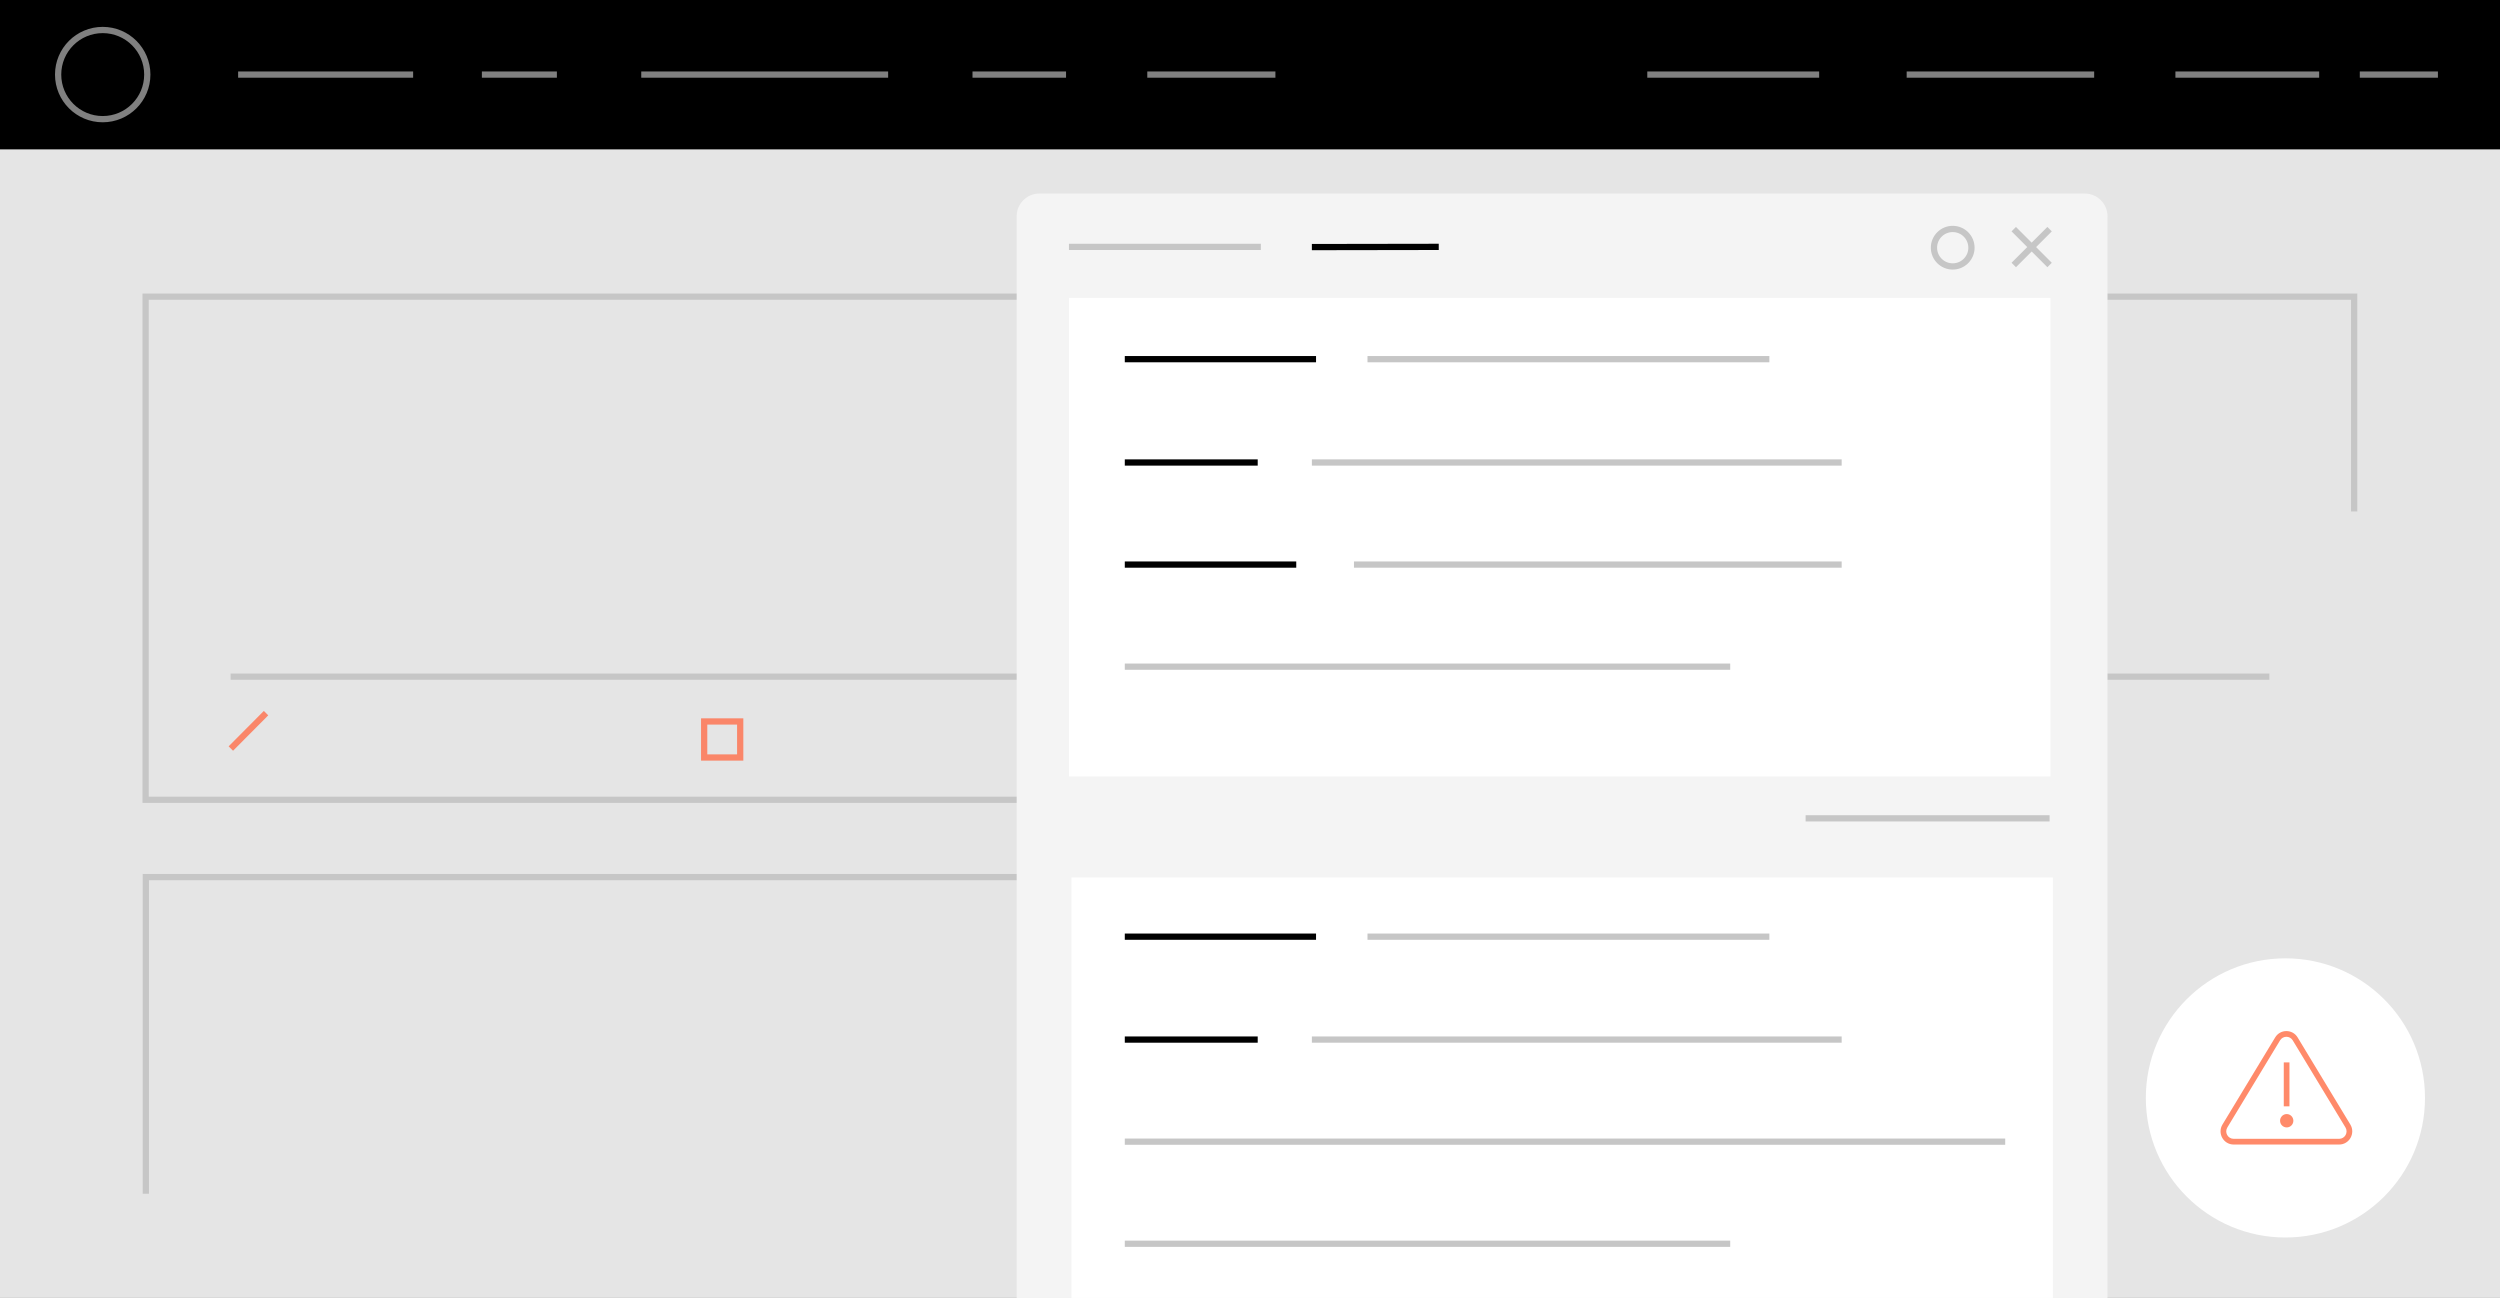 <?xml version="1.0" encoding="UTF-8"?> <svg xmlns="http://www.w3.org/2000/svg" width="1200" height="623" viewBox="0 0 1200 623" fill="none"><rect x="0" y="0" width="1200" height="623" fill="#333333" stroke="none"/> <g clip-path="url(#clip0)"> <rect width="1200" height="623" fill="#E5E5E5"></rect> <path d="M1200 0H0V71.7H1200V0Z" fill="black"></path> <path opacity="0.5" d="M49.3 57.198C61.119 57.198 70.7 47.617 70.7 35.798C70.7 23.98 61.119 14.398 49.3 14.398C37.481 14.398 27.9 23.98 27.9 35.798C27.9 47.617 37.481 57.198 49.3 57.198Z" stroke="white" stroke-width="3" stroke-miterlimit="10"></path> <path opacity="0.5" d="M114.301 35.801H198.301" stroke="white" stroke-width="3" stroke-miterlimit="10"></path> <path opacity="0.5" d="M231.301 35.801H267.301" stroke="white" stroke-width="3" stroke-miterlimit="10"></path> <path opacity="0.5" d="M307.801 35.801H426.301" stroke="white" stroke-width="3" stroke-miterlimit="10"></path> <path opacity="0.5" d="M466.801 35.801H511.701" stroke="white" stroke-width="3" stroke-miterlimit="10"></path> <path opacity="0.5" d="M550.699 35.801H612.199" stroke="white" stroke-width="3" stroke-miterlimit="10"></path> <path opacity="0.5" d="M790.699 35.801H873.199" stroke="white" stroke-width="3" stroke-miterlimit="10"></path> <path opacity="0.5" d="M915.199 35.801H1005.2" stroke="white" stroke-width="3" stroke-miterlimit="10"></path> <path opacity="0.5" d="M1044.2 35.801H1113.2" stroke="white" stroke-width="3" stroke-miterlimit="10"></path> <path opacity="0.5" d="M1132.7 35.801H1170.2" stroke="white" stroke-width="3" stroke-miterlimit="10"></path> <path d="M571.3 142.398H69.9V383.898H571.3V142.398Z" stroke="#C6C6C6" stroke-width="3" stroke-miterlimit="10"></path> <path d="M110.699 324.801H530.599" stroke="#C6C6C6" stroke-width="3" stroke-miterlimit="10"></path> <path d="M127.701 342.301L110.801 359.301" stroke="#FA8669" stroke-width="3" stroke-miterlimit="10"></path> <path d="M355.3 346.301V363.601H338V346.301H355.3Z" stroke="#FA8669" stroke-width="3" stroke-miterlimit="10"></path> <path d="M571 421H70V530.38V573" stroke="#C6C6C6" stroke-width="3" stroke-miterlimit="10"></path> <path d="M1130 245.5V142.398H628.6V383.898" stroke="#C6C6C6" stroke-width="3" stroke-miterlimit="10"></path> <path d="M669.4 324.801H1089.3" stroke="#C6C6C6" stroke-width="3" stroke-miterlimit="10"></path> <path d="M656.4 318.301L639.4 335.301" stroke="#FA8669" stroke-width="3" stroke-miterlimit="10"></path> <path d="M883.999 334.001V339.601H866.699V322.301H872.299" stroke="#FA8669" stroke-width="3" stroke-miterlimit="10"></path> <path d="M876.301 322.301H884.001V330.001" stroke="#FA8669" stroke-width="3" stroke-miterlimit="10"></path> <path d="M884 322.301L874 332.301" stroke="#FA8669" stroke-width="3" stroke-miterlimit="10"></path> <path d="M668.699 332.299C668.699 332.299 681.899 321.999 691.699 322.599C701.499 323.299 692.999 333.299 699.699 333.099C706.399 332.899 725.699 320.899 741.399 324.399" stroke="black" stroke-width="3" stroke-miterlimit="10"></path> <path d="M899.301 337.599C915.601 336.799 938.501 328.499 934.001 324.199C927.301 317.799 909.701 340.999 928.701 338.699C947.701 336.399 960.501 321.999 969.401 323.699C978.201 325.399 964.901 336.499 991.901 335.699" stroke="black" stroke-width="3" stroke-miterlimit="10"></path> <path d="M1000.7 639.598H498.9C492.9 639.598 488 634.698 488 628.698V103.798C488 97.798 492.9 92.898 498.9 92.898H1000.7C1006.7 92.898 1011.6 97.798 1011.6 103.798V628.598C1011.6 634.698 1006.7 639.598 1000.7 639.598Z" fill="#F4F4F4"></path> <path d="M984.2 143H513.1V372.7H984.2V143Z" fill="white"></path> <path d="M513.1 118.5H605.2" stroke="#C6C6C6" stroke-width="3" stroke-miterlimit="10"></path> <path d="M629.699 118.6L690.599 118.5" stroke="black" stroke-width="3" stroke-miterlimit="10"></path> <path d="M966.6 127.2L983.8 110" stroke="#C6C6C6" stroke-width="3" stroke-miterlimit="10"></path> <path d="M983.8 127.2L966.6 110" stroke="#C6C6C6" stroke-width="3" stroke-miterlimit="10"></path> <path d="M937.301 127.898C942.271 127.898 946.301 123.869 946.301 118.898C946.301 113.928 942.271 109.898 937.301 109.898C932.33 109.898 928.301 113.928 928.301 118.898C928.301 123.869 932.33 127.898 937.301 127.898Z" stroke="#C6C6C6" stroke-width="3" stroke-miterlimit="10"></path> <path d="M983.799 392.801H866.699" stroke="#C6C6C6" stroke-width="3" stroke-miterlimit="10"></path> <path d="M985.401 421.199H514.301V650.899H985.401V421.199Z" fill="white"></path> <path d="M539.9 172.398H631.7" stroke="black" stroke-width="3" stroke-miterlimit="10"></path> <path d="M656.4 172.398H849.3" stroke="#C6C6C6" stroke-width="3" stroke-miterlimit="10"></path> <path d="M539.9 222H603.7" stroke="black" stroke-width="3" stroke-miterlimit="10"></path> <path d="M629.699 222H883.999" stroke="#C6C6C6" stroke-width="3" stroke-miterlimit="10"></path> <path d="M539.9 271H622.2" stroke="black" stroke-width="3" stroke-miterlimit="10"></path> <path d="M649.9 271H884" stroke="#C6C6C6" stroke-width="3" stroke-miterlimit="10"></path> <path d="M539.9 320H830.5" stroke="#C6C6C6" stroke-width="3" stroke-miterlimit="10"></path> <path d="M539.9 449.602H631.7" stroke="black" stroke-width="3" stroke-miterlimit="10"></path> <path d="M656.4 449.602H849.3" stroke="#C6C6C6" stroke-width="3" stroke-miterlimit="10"></path> <path d="M539.9 499H603.7" stroke="black" stroke-width="3" stroke-miterlimit="10"></path> <path d="M629.699 499H883.999" stroke="#C6C6C6" stroke-width="3" stroke-miterlimit="10"></path> <path d="M539.9 548H962.5" stroke="#C6C6C6" stroke-width="3" stroke-miterlimit="10"></path> <path d="M539.9 597H830.5" stroke="#C6C6C6" stroke-width="3" stroke-miterlimit="10"></path> <circle cx="1097" cy="527" r="67" fill="white"></circle> <path fill-rule="evenodd" clip-rule="evenodd" d="M1100.52 499.377C1099.13 497.081 1095.81 497.081 1094.42 499.377L1094.42 499.377L1069.12 541.189L1067.95 540.477L1069.12 541.189C1067.67 543.577 1069.38 546.635 1072.17 546.635H1122.78C1125.56 546.635 1127.27 543.578 1125.83 541.189L1100.52 499.377L1100.52 499.377ZM1092.09 497.953C1094.54 493.901 1100.4 493.901 1102.85 497.953C1102.85 497.953 1102.85 497.953 1102.85 497.953L1128.16 539.765L1128.16 539.765C1130.71 543.98 1127.69 549.376 1122.78 549.376H1072.17C1067.26 549.376 1064.23 543.98 1066.79 539.765L1067.95 540.477L1066.79 539.765L1092.09 497.953ZM1096.21 531.029V509.947H1098.94V531.029H1096.21ZM1097.62 537.488C1097.36 537.488 1097.15 537.698 1097.15 537.957C1097.15 538.215 1097.36 538.425 1097.62 538.425C1097.88 538.425 1098.09 538.215 1098.09 537.957C1098.09 537.698 1097.88 537.488 1097.62 537.488ZM1094.43 537.957C1094.43 536.184 1095.86 534.748 1097.62 534.748C1099.38 534.748 1100.81 536.184 1100.81 537.957C1100.81 539.729 1099.38 541.165 1097.62 541.165C1095.86 541.165 1094.43 539.729 1094.43 537.957Z" fill="#FF8A6A"></path> <rect x="1096.54" y="536.855" width="2.504" height="2.504" fill="#FF8A6A"></rect> </g> <defs> <clipPath id="clip0"> <rect width="1200" height="623" fill="white"></rect> </clipPath> </defs> </svg> 